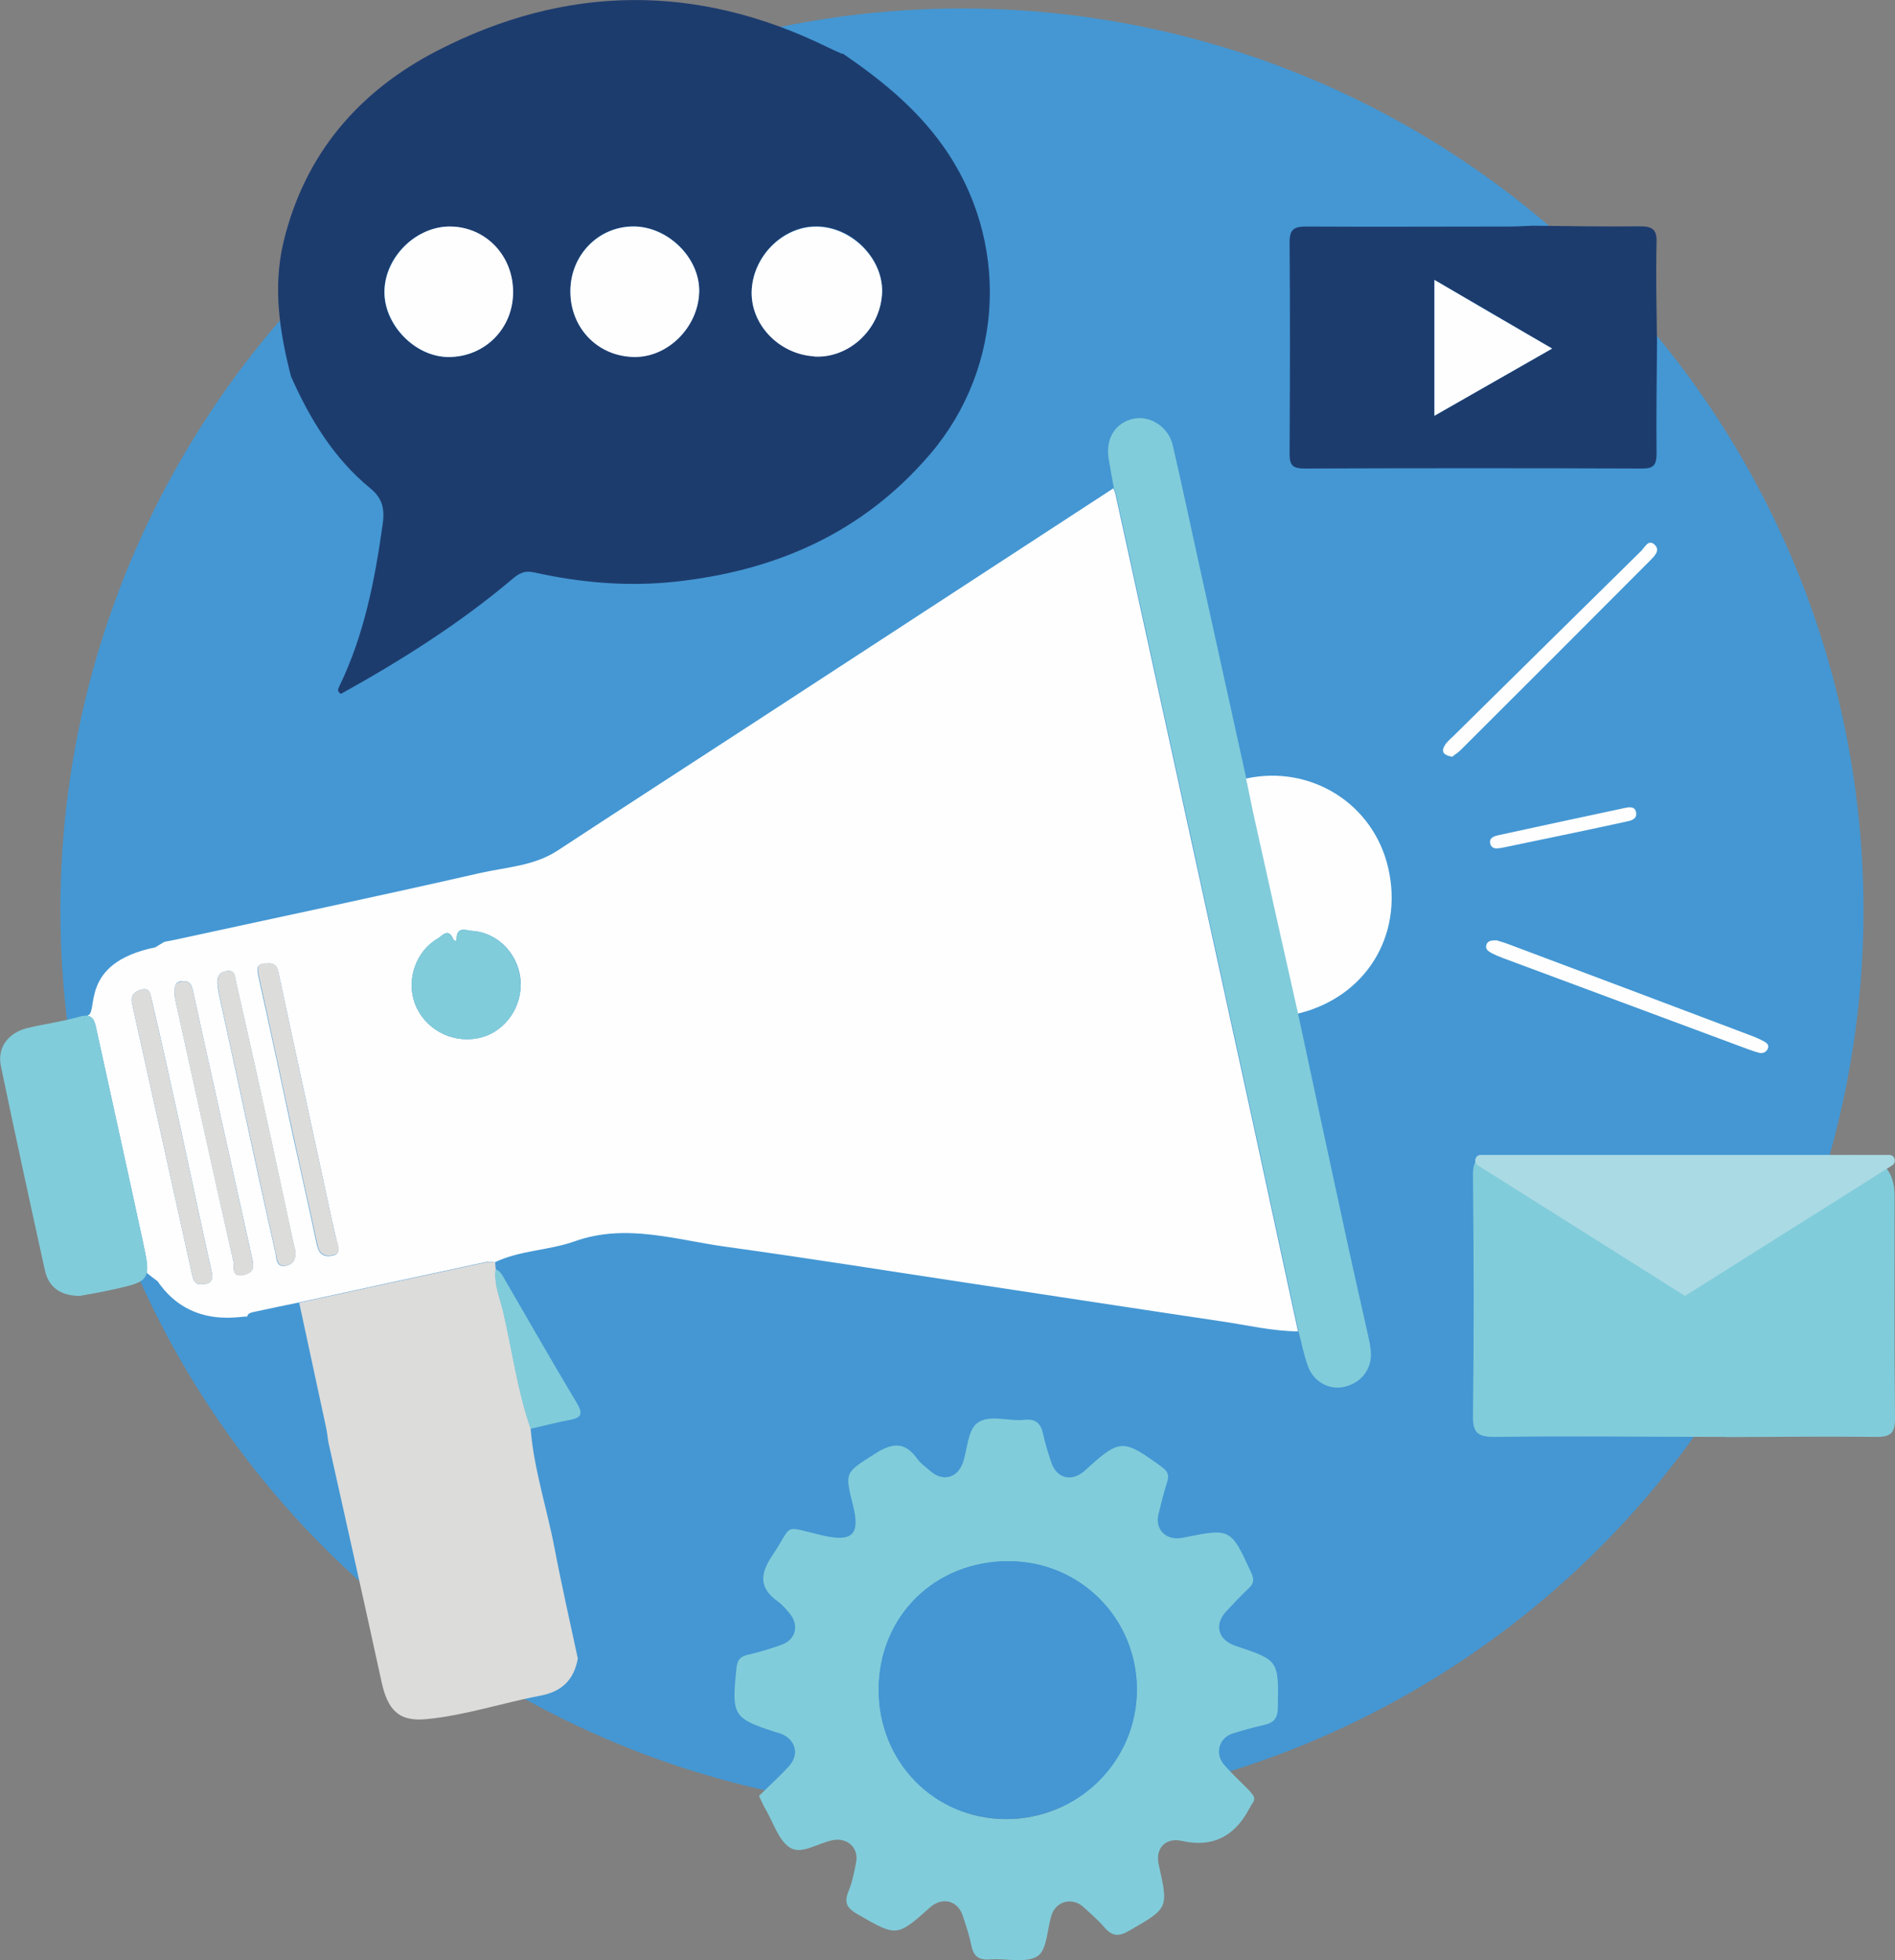 <?xml version="1.0" encoding="UTF-8"?>
<svg xmlns="http://www.w3.org/2000/svg" id="Calque_2" data-name="Calque 2" viewBox="0 0 91.96 95.1">
  <rect x="0" y="0" width="91.96" height="95.1" fill="#808080" stroke="none"/>
  <defs>
    <style>
      .cls-1 {
        fill: #4497d3;
      }

      .cls-2 {
        fill: #81ccda;
      }

      .cls-3 {
        fill: #dcdcdb;
      }

      .cls-4 {
        fill: #1d3c6e;
      }

      .cls-5 {
        fill: #aadae4;
      }

      .cls-6 {
        fill: #fefefe;
      }
    </style>
  </defs>
  <g id="Calque_1-2" data-name="Calque 1">
    <g>
      <circle class="cls-1" cx="46.68" cy="44.16" r="43.75"></circle>
      <path class="cls-4" d="m40.9,2.6c1.83,1.25,3.53,2.62,4.84,4.45,3.26,4.55,3.04,10.72-.61,14.99-3.25,3.8-7.46,5.65-12.36,6.18-2.32.25-4.59.05-6.85-.45-.49-.11-.75.06-1.08.34-2.56,2.16-5.39,3.94-8.29,5.55-.2-.11-.15-.22-.1-.33,1.22-2.5,1.74-5.18,2.12-7.9.1-.68.02-1.24-.6-1.74-1.77-1.45-2.93-3.36-3.85-5.43-.55-2.15-.89-4.31-.36-6.53,1.03-4.27,3.66-7.31,7.46-9.27,6.25-3.22,12.61-3.28,18.96-.16.22.11.46.21.68.31Zm-1.38,14.68c1.66.1,3.15-1.26,3.28-2.99.13-1.64-1.36-3.24-3.08-3.31-1.63-.07-3.14,1.35-3.24,3.06-.1,1.65,1.29,3.13,3.04,3.23Zm-11.84-3.15c0,1.8,1.35,3.18,3.14,3.18,1.63,0,3.08-1.49,3.11-3.19.02-1.61-1.5-3.12-3.17-3.14-1.71-.01-3.07,1.38-3.08,3.14Zm-2.79.07c.01-1.78-1.32-3.19-3.04-3.21-1.65-.02-3.17,1.46-3.2,3.12-.04,1.64,1.49,3.21,3.11,3.21,1.75,0,3.12-1.37,3.13-3.12Z"></path>
      <path class="cls-2" d="m36.82,87.14c.49-.49,1.01-.95,1.47-1.46.54-.59.3-1.34-.47-1.6-.03-.01-.06-.01-.09-.02-2.18-.7-2.23-.81-1.99-3.14.04-.38.17-.55.54-.64.55-.12,1.09-.29,1.63-.48.72-.25.89-.97.39-1.55-.16-.19-.33-.39-.53-.54-.92-.65-.92-1.31-.29-2.25,1.05-1.56.44-1.44,2.39-.98,1.49.35,1.89-.01,1.52-1.47-.41-1.62-.37-1.56,1.08-2.49.85-.54,1.45-.58,2.05.26.16.23.41.39.62.58.61.54,1.33.35,1.59-.41.22-.65.23-1.55.68-1.9.58-.46,1.52-.08,2.3-.17.56-.06.8.18.91.69.1.46.24.91.39,1.36.26.8,1,.99,1.64.41,1.7-1.55,1.84-1.55,3.72-.18.27.2.38.37.28.7-.17.54-.31,1.09-.44,1.64-.15.69.35,1.21,1.06,1.12.06,0,.12-.02.19-.03,2.26-.46,2.27-.45,3.26,1.71.14.31.14.5-.11.74-.39.37-.76.76-1.12,1.15-.58.64-.37,1.37.45,1.65,2.13.71,2.11.71,2.07,2.99,0,.51-.18.74-.65.85-.52.12-1.04.26-1.55.42-.65.21-.87.97-.42,1.5.39.45.83.85,1.25,1.28.12.17.33.31.16.57-.09.13-.16.27-.24.41q-1.08,1.93-3.2,1.45c-.79-.18-1.31.35-1.13,1.15.48,2.13.47,2.11-1.44,3.21-.51.3-.83.26-1.2-.17-.31-.36-.67-.67-1.02-.99-.54-.48-1.32-.28-1.54.4-.22.69-.22,1.7-.68,1.99-.57.36-1.52.1-2.3.16-.54.04-.8-.13-.91-.67-.1-.49-.26-.97-.42-1.45-.24-.74-.99-.93-1.58-.41-1.63,1.45-1.62,1.43-3.52.34-.49-.28-.68-.54-.45-1.1.19-.46.29-.96.38-1.46.12-.67-.44-1.17-1.12-1.04-.71.13-1.51.71-2.07.38-.57-.34-.82-1.21-1.2-1.86-.13-.21-.22-.45-.33-.67Zm5.82-5.18c-.01,3.51,2.7,6.28,6.17,6.29,3.5.01,6.34-2.78,6.36-6.25.02-3.47-2.74-6.25-6.21-6.26-3.58-.01-6.31,2.67-6.32,6.22Z"></path>
      <path class="cls-2" d="m83.78,69.71c-3.75,0-7.51-.05-11.26,0-.84,0-1.05-.22-1.04-1.05.05-3.88.04-7.76,0-11.64,0-.77.23-.94.96-.94,5.49.03,10.98.02,16.47.01.38,0,.76-.03,1.13-.04q1.9.09,1.9,1.98c0,3.59-.02,7.19.02,10.78,0,.71-.2.9-.9.9-2.43-.03-4.85,0-7.28.01Z"></path>
      <path class="cls-5" d="m81.77,62.87l10.05-6.33c.23-.14.14-.51-.13-.51h-19.84c-.26,0-.36.35-.14.5l10.06,6.34Z"></path>
      <path class="cls-4" d="m80.41,16.59c-.01,1.8-.04,3.59-.02,5.39,0,.57-.13.76-.73.75-5.45-.02-10.9-.02-16.36,0-.52,0-.72-.13-.72-.68.02-3.44.03-6.87,0-10.31,0-.7.31-.75.86-.75,3.28.02,6.55,0,9.83,0,.38,0,.75-.03,1.13-.04,1.73.02,3.46.05,5.19.03.61,0,.82.16.8.79-.04,1.6,0,3.21.02,4.81Zm-10.8-3.01v6.59c1.93-1.1,3.76-2.15,5.71-3.26-1.93-1.13-3.74-2.19-5.71-3.33Z"></path>
      <g>
        <path class="cls-6" d="m4.24,49.28c.25.03.35.24.42.57.75,3.44,1.52,6.89,2.26,10.33.17.79.27,1.26.2,1.57.17.14.35.28.53.41,1.65,2.43,4.28,1.61,4.35,1.72,0-.17.21-.21.4-.25.7-.15,1.4-.3,2.1-.44,3.03-.66,6.07-1.32,9.1-1.97.13-.03.28.01.41.02,1.23-.59,2.62-.57,3.88-1.02,2.5-.89,4.93-.06,7.37.27,4.06.56,8.11,1.21,12.16,1.82,3.97.6,7.93,1.21,11.9,1.8,1.22.18,2.42.47,3.67.48-.75-3.45-1.49-6.91-2.24-10.36-2.2-10.07-4.41-20.15-6.61-30.22-.02-.11-.07-.21-.11-.32-5.91,3.85-11.81,7.7-17.72,11.55-3.09,2.01-6.18,4.01-9.26,6.03-1.15.75-2.51.8-3.78,1.09-4.9,1.12-9.81,2.15-14.72,3.22-.25.05-.44.09-.57.11-.15.09-.3.18-.45.27-3.74.77-2.71,3.18-3.29,3.31Zm17.01-3.75c.2-.12.5-.53.73,0,.08.17.18.14.18,0,.02-.62.48-.38.75-.37,1.33.09,2.36,1.25,2.36,2.61,0,1.26-.9,2.38-2.09,2.6-1.3.25-2.59-.47-3.05-1.69-.42-1.15.04-2.52,1.11-3.15Zm-8.26,1.21c.3-.02.45.09.52.42.85,4,1.73,8,2.59,12,.08.36.16.73.25,1.09.07.28.2.6-.24.67-.39.07-.63-.07-.73-.52-.37-1.76-.77-3.52-1.16-5.28-.56-2.6-1.11-5.21-1.69-7.8-.1-.45.01-.59.44-.57Zm-1.97.36c.38-.04.38.26.43.51.44,1.98.9,3.96,1.33,5.95.5,2.26.98,4.53,1.47,6.8.02.1.05.2.06.22.09.55-.11.75-.41.82-.51.12-.48-.36-.53-.61-.55-2.43-1.08-4.86-1.6-7.29-.38-1.73-.75-3.47-1.13-5.2-.04-.19-.08-.39-.09-.59-.02-.33.11-.57.47-.6Zm-2.23.51c.43-.07.52.18.59.53.67,3.08,1.36,6.15,2.04,9.22.27,1.2.53,2.4.8,3.61.09.38.18.73-.36.87-.66.18-.48-.41-.53-.63-.96-4.24-1.89-8.49-2.83-12.74-.02-.08-.02-.17-.03-.26.02-.25-.05-.54.32-.61Zm-1.42.92c.49,2.09.95,4.18,1.41,6.28.5,2.29.98,4.59,1.49,6.88.08.37,0,.56-.36.61-.33.05-.5-.05-.58-.43-.95-4.33-1.92-8.66-2.88-12.99-.02-.08-.03-.17-.05-.25-.06-.36.16-.54.46-.62.45-.12.45.3.51.53Z"></path>
        <path class="cls-3" d="m25.75,69.31c.16,1.98.79,3.86,1.16,5.79.34,1.79.75,3.58,1.13,5.36-.18,1.02-.76,1.6-1.8,1.8-1.85.35-3.66.96-5.53,1.14-1.36.14-1.9-.44-2.2-1.83-.84-3.88-1.72-7.75-2.58-11.63-.04-.25-.06-.51-.12-.75-.43-2-.86-3.99-1.29-5.99,3.03-.66,6.07-1.32,9.1-1.97.13-.03.28.01.41.02,0,.11.02.22.03.33-.09.72.2,1.37.36,2.04.45,1.9.69,3.84,1.34,5.69Z"></path>
        <path class="cls-2" d="m62.99,49.17c.71,3.31,1.42,6.63,2.14,9.94.41,1.91.84,3.82,1.27,5.72.05.22.09.45.12.68.09.86-.43,1.58-1.29,1.77-.74.17-1.5-.25-1.77-1.03-.19-.54-.3-1.1-.44-1.65-.75-3.45-1.49-6.91-2.24-10.36-2.2-10.07-4.41-20.15-6.61-30.22-.02-.11-.07-.21-.11-.32-.09-.48-.18-.96-.26-1.44-.16-.99.33-1.77,1.23-1.95.79-.16,1.68.41,1.88,1.29.43,1.85.82,3.7,1.23,5.56.78,3.54,1.56,7.07,2.34,10.61.15.7.28,1.4.44,2.1.69,3.1,1.39,6.2,2.08,9.3Z"></path>
        <path class="cls-2" d="m4.66,49.85c-.08-.39-.2-.61-.57-.57,0,.31.05.65.2,1.03-.14-.38-.21-.72-.2-1.03-.07,0-.14.02-.22.04-.83.24-1.68.35-2.52.55-.94.22-1.49.94-1.31,1.83.69,3.32,1.41,6.62,2.14,9.93.17.78.71,1.23,1.68,1.24.41-.08.95-.16,1.48-.28,1.2-.26,1.68-.37,1.78-.84-.42-.34-.82-.69-1.22-1.04.4.35.8.7,1.22,1.04.07-.31-.03-.79-.2-1.57-.74-3.45-1.51-6.89-2.26-10.33Z"></path>
        <path class="cls-2" d="m25.27,47.77c0,1.26-.9,2.38-2.09,2.6-1.3.25-2.59-.47-3.05-1.69-.42-1.15.04-2.52,1.11-3.15.2-.12.5-.53.73,0,.08.17.18.14.18,0,.02-.62.48-.38.75-.37,1.33.09,2.36,1.25,2.36,2.61Z"></path>
        <path class="cls-3" d="m10.27,61.7c-.51-2.29-.99-4.59-1.49-6.88-.46-2.1-.92-4.19-1.41-6.28-.05-.24-.06-.65-.51-.53-.3.08-.52.26-.46.62.02.08.03.17.05.25.96,4.33,1.93,8.66,2.88,12.99.08.38.26.48.58.43.37-.05.44-.24.36-.61Z"></path>
        <path class="cls-3" d="m16.35,60.24c-.09-.36-.18-.72-.25-1.09-.87-4-1.74-8-2.59-12-.07-.33-.22-.44-.52-.42-.43-.02-.54.13-.44.57.58,2.6,1.12,5.2,1.69,7.8.38,1.76.79,3.52,1.16,5.28.09.45.33.59.73.52.44-.08.31-.39.24-.67Z"></path>
        <path class="cls-3" d="m14.32,60.57s0,0,0,0c0,0,0,0,0,0Z"></path>
        <path class="cls-3" d="m14.32,60.58s-.04-.12-.06-.22c-.49-2.27-.97-4.53-1.47-6.8-.44-1.98-.89-3.96-1.33-5.95-.06-.25-.05-.55-.43-.51-.36.03-.49.27-.47.6.01.2.05.4.09.59.37,1.73.75,3.47,1.13,5.2.53,2.43,1.05,4.87,1.6,7.29.06.25.03.72.53.61.31-.07.51-.26.41-.82Z"></path>
        <path class="cls-3" d="m12.22,60.98c-.27-1.2-.53-2.4-.8-3.61-.68-3.07-1.37-6.15-2.04-9.22-.08-.36-.16-.61-.59-.53-.37.06-.31.35-.32.6,0,.09.01.17.03.26.93,4.25,1.86,8.5,2.83,12.74.05.22-.13.81.53.63.54-.14.45-.49.36-.87Z"></path>
        <path class="cls-6" d="m62.99,49.17c-.7-3.1-1.39-6.2-2.08-9.3-.16-.7-.29-1.4-.44-2.1,3.1-.68,6.18,1.19,6.9,4.35.75,3.3-1.12,6.26-4.37,7.05Z"></path>
        <path class="cls-2" d="m25.75,69.31c-.65-1.85-.9-3.79-1.34-5.69-.16-.67-.45-1.32-.36-2.04.24.08.33.3.45.5,1.16,2,2.31,4.01,3.5,6,.28.48.25.69-.32.8-.65.12-1.28.29-1.92.43Z"></path>
      </g>
      <path class="cls-6" d="m70.46,36.71c-.32-.06-.55-.18-.37-.51.1-.19.28-.34.44-.49,3.03-2.99,6.06-5.98,9.1-8.97.18-.17.36-.6.66-.32.31.29-.02.57-.23.79-3.05,3.06-6.11,6.12-9.17,9.17-.13.13-.29.23-.42.33Z"></path>
      <path class="cls-6" d="m72.6,45.61c.14.05.35.1.56.18,3.98,1.49,7.95,2.99,11.92,4.49.18.07.35.15.52.24.14.08.27.18.18.37-.08.16-.23.22-.39.19-.18-.04-.36-.11-.54-.17-3.98-1.48-7.96-2.96-11.94-4.44-.18-.07-.35-.14-.52-.23-.17-.09-.34-.2-.25-.43.07-.17.23-.19.47-.19Z"></path>
      <path class="cls-6" d="m72.78,41.14c-.21.06-.41,0-.46-.2-.07-.29.17-.37.39-.42,2.03-.44,4.05-.88,6.08-1.31.23-.05.57-.13.61.23.04.33-.3.38-.53.43-1.69.37-3.38.72-5.07,1.07-.34.07-.68.14-1.01.21Z"></path>
      <path class="cls-6" d="m39.52,17.29c-1.74-.1-3.13-1.58-3.04-3.23.1-1.71,1.6-3.13,3.24-3.06,1.72.07,3.21,1.67,3.08,3.31-.13,1.72-1.63,3.08-3.28,2.99Z"></path>
      <path class="cls-6" d="m27.68,14.13c0-1.76,1.37-3.15,3.08-3.14,1.66.01,3.19,1.52,3.17,3.14-.02,1.7-1.48,3.19-3.11,3.19-1.78,0-3.14-1.38-3.14-3.18Z"></path>
      <path class="cls-6" d="m24.9,14.2c-.01,1.75-1.38,3.12-3.13,3.12-1.62,0-3.15-1.57-3.11-3.21.04-1.66,1.55-3.14,3.2-3.12,1.72.02,3.06,1.42,3.04,3.21Z"></path>
      <path class="cls-1" d="m42.64,81.96c.01-3.56,2.74-6.24,6.32-6.22,3.47.01,6.22,2.79,6.21,6.26-.02,3.47-2.86,6.26-6.36,6.25-3.47-.01-6.18-2.78-6.17-6.29Z"></path>
      <path class="cls-6" d="m69.61,13.58c1.96,1.15,3.78,2.21,5.71,3.33-1.94,1.11-3.78,2.16-5.71,3.26v-6.59Z"></path>
    </g>
  </g>
</svg>
